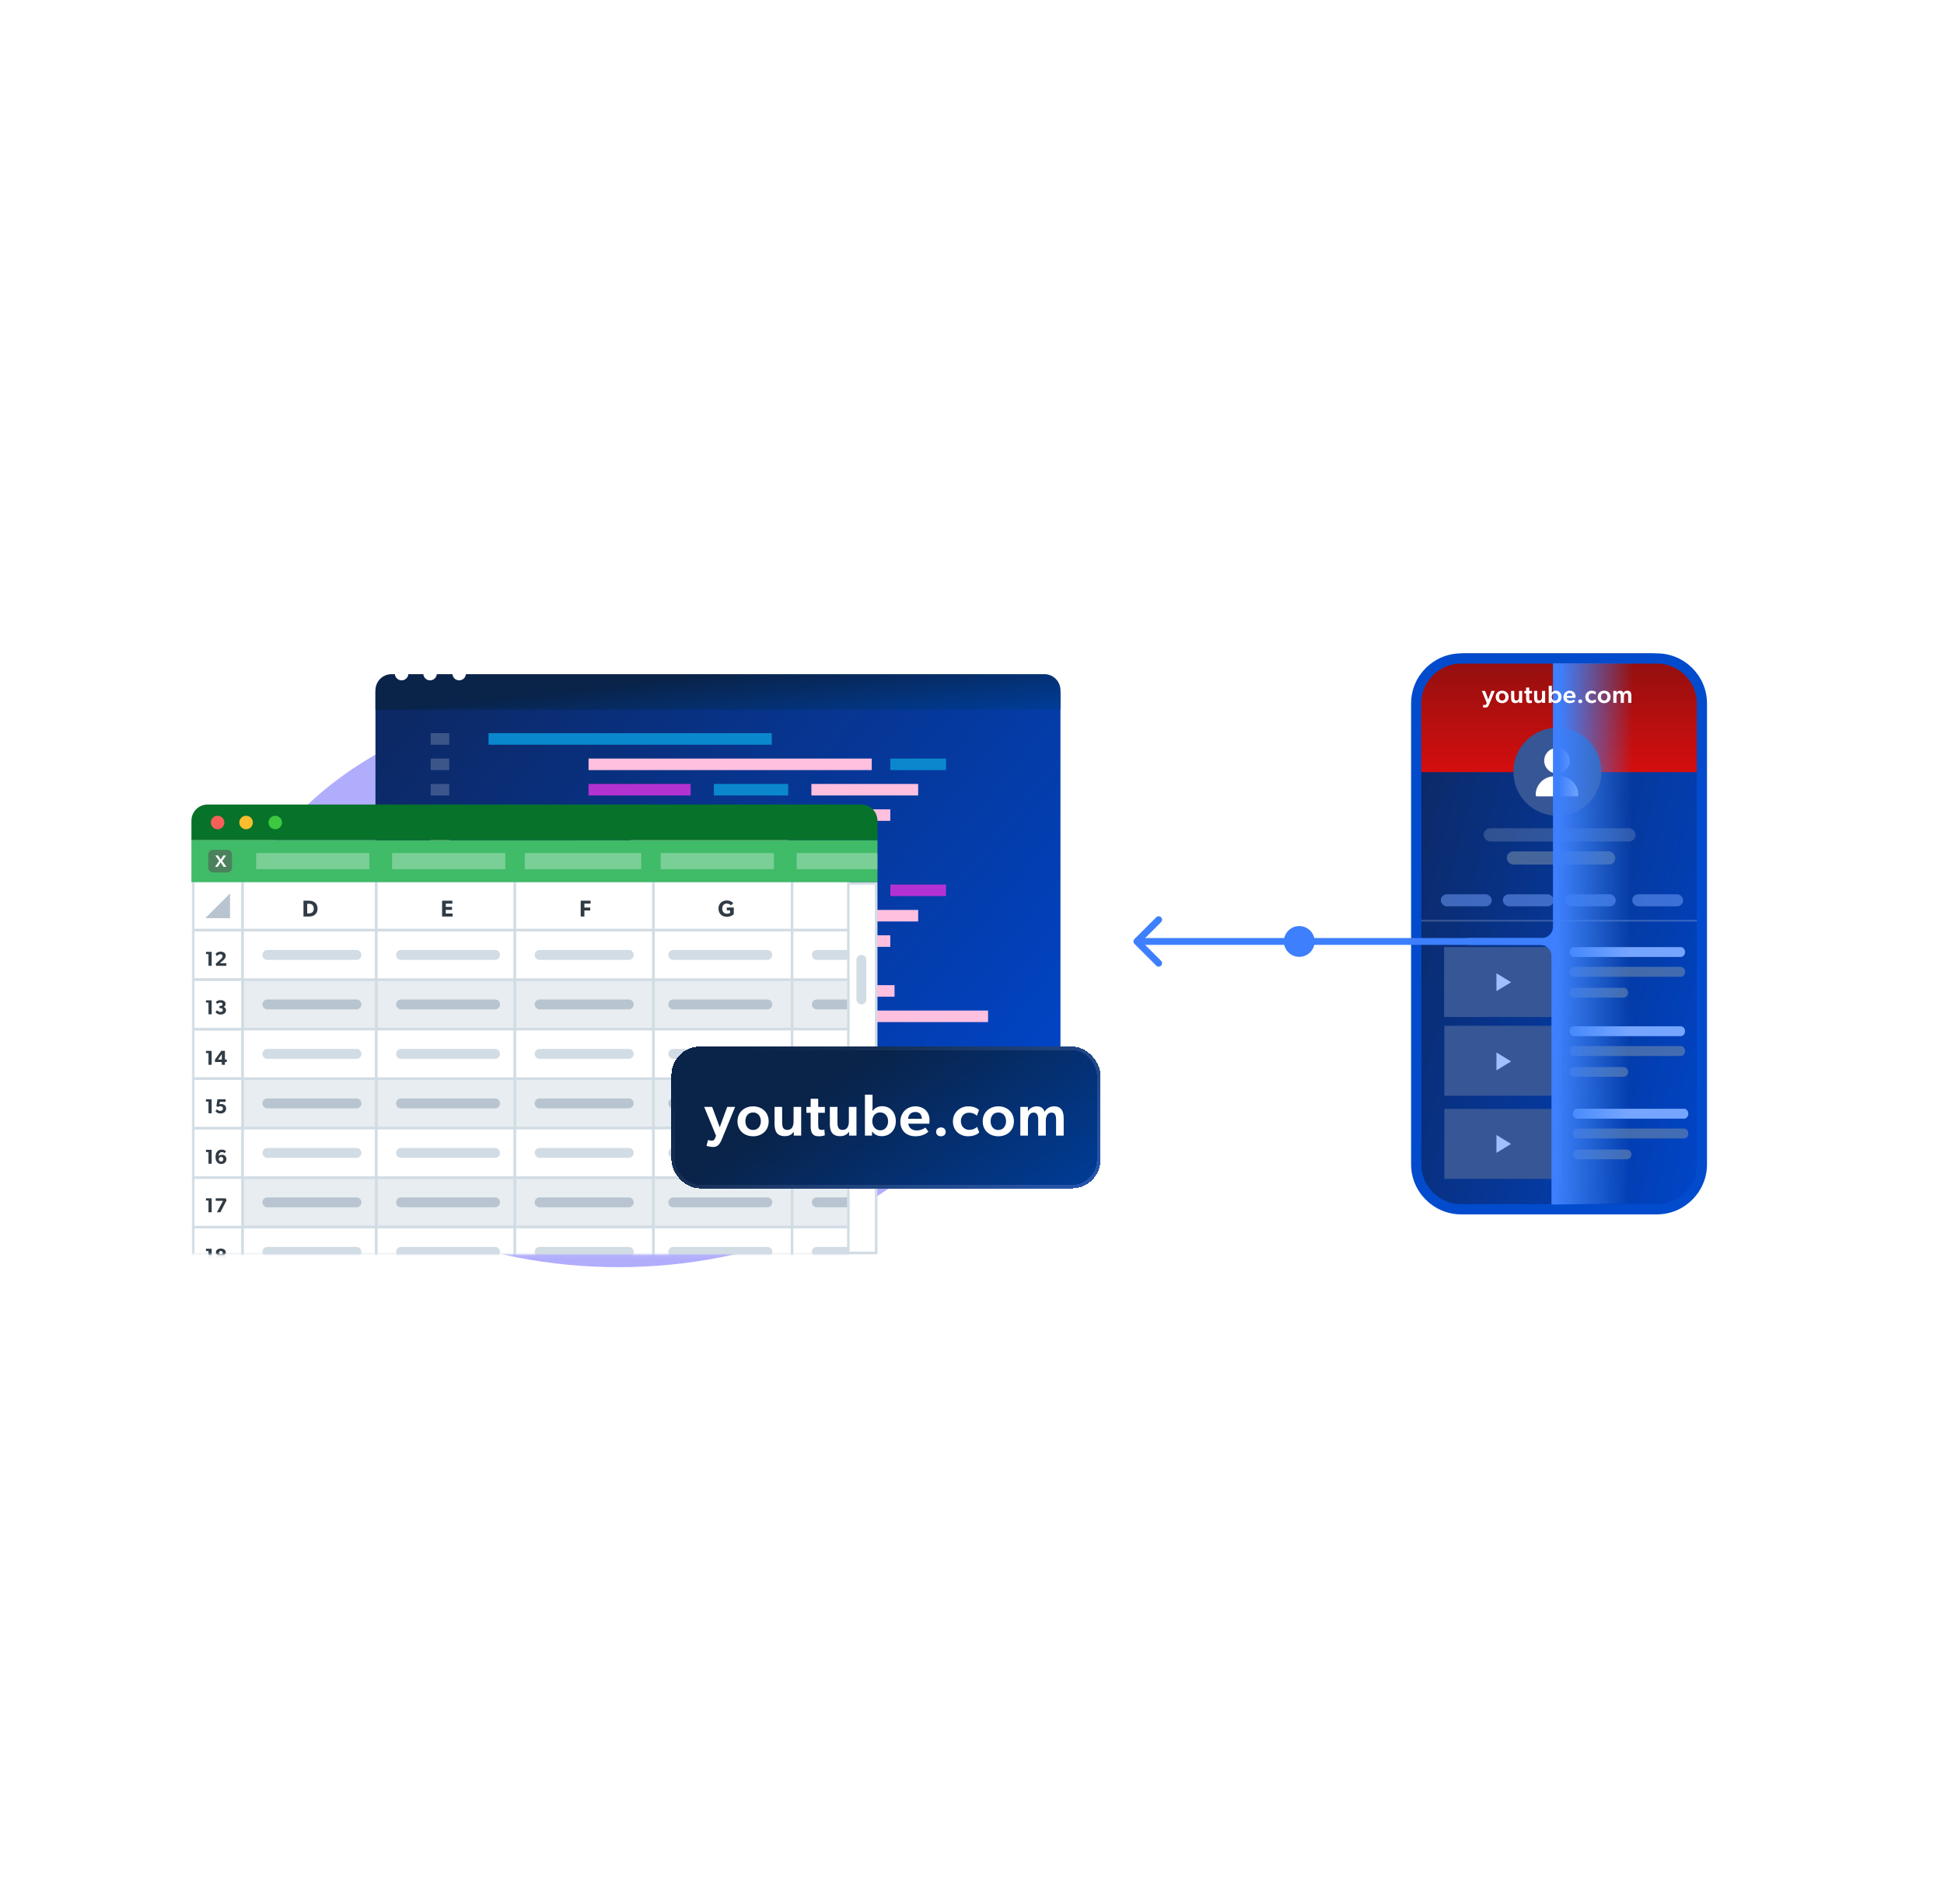 <svg width="589" height="577" viewBox="0 0 589 577" fill="none" xmlns="http://www.w3.org/2000/svg">
<path d="M393.654 289.962C396.23 289.962 398.318 287.874 398.318 285.298C398.318 282.722 396.23 280.634 393.654 280.634C391.078 280.634 388.99 282.722 388.99 285.298C388.99 287.874 391.078 289.962 393.654 289.962Z" fill="#3D7FFC"/>
<g clip-path="url(#clip0_6283_3137)">
<g style="mix-blend-mode:screen" opacity="0.8" filter="url(#filter0_f_6283_3137)">
<ellipse cx="187.424" cy="297" rx="119" ry="87" fill="#9E98FC"/>
</g>
<g filter="url(#filter1_d_6283_3137)">
<g filter="url(#filter2_d_6283_3137)">
<path d="M108.072 203.769H315.616V324.183C315.616 326.887 313.425 329.078 310.721 329.078H112.967C110.264 329.078 108.072 326.887 108.072 324.183V203.769Z" fill="url(#paint0_linear_6283_3137)"/>
</g>
<path d="M228.141 216.495H142.336V219.991H228.141V216.495Z" fill="#0B88CD"/>
<path d="M265.342 292.856H179.537V296.352H265.342V292.856Z" fill="#FFC0E0"/>
<path d="M130.433 216.495H124.807V219.991H130.433V216.495Z" fill="white" fill-opacity="0.2"/>
<path d="M130.433 292.856H124.807V296.352H130.433V292.856Z" fill="#FFC0E0"/>
<path d="M258.442 224.188H172.637V227.684H258.442V224.188Z" fill="#FFC0E0"/>
<path d="M293.684 300.548H207.879V304.044H293.684V300.548Z" fill="#FFC0E0"/>
<path d="M280.948 224.188H264.068V227.684H280.948V224.188Z" fill="#0B88CD"/>
<path d="M204.249 300.548H187.369V304.044H204.249V300.548Z" fill="#B431D2"/>
<path d="M203.583 231.879H172.637V235.375H203.583V231.879Z" fill="#B431D2"/>
<path d="M189.927 308.24H158.98V311.736H189.927V308.24Z" fill="#FFC0E0"/>
<path d="M233.12 231.879H210.613V235.375H233.12V231.879Z" fill="#0B88CD"/>
<path d="M219.461 308.24H196.955V311.736H219.461V308.24Z" fill="#0B88CD"/>
<path d="M272.505 231.879H240.152V235.375H272.505V231.879Z" fill="#FFC0E0"/>
<path d="M258.849 308.24H226.496V311.736H258.849V308.24Z" fill="#FFC0E0"/>
<path d="M264.058 239.571H202.166V243.067H264.058V239.571Z" fill="#FFC0E0"/>
<path d="M301.381 315.932H239.488V319.428H301.381V315.932Z" fill="#FFC0E0"/>
<path d="M195.138 239.571H185.291V243.067H195.138V239.571Z" fill="#0B88CD"/>
<path d="M232.46 315.932H222.613V319.428H232.46V315.932Z" fill="#0B88CD"/>
<path d="M233.238 247.264H185.412V250.76H233.238V247.264Z" fill="#FFC0E0"/>
<path d="M130.433 224.188H124.807V227.684H130.433V224.188Z" fill="white" fill-opacity="0.2"/>
<path d="M130.433 300.548H124.807V304.044H130.433V300.548Z" fill="#FFC0E0"/>
<path d="M130.433 231.879H124.807V235.375H130.433V231.879Z" fill="white" fill-opacity="0.2"/>
<path d="M130.433 308.24H124.807V311.736H130.433V308.24Z" fill="#FFC0E0"/>
<path d="M130.433 239.572H124.807V243.068H130.433V239.572Z" fill="white" fill-opacity="0.2"/>
<path d="M130.433 315.932H124.807V319.428H130.433V315.932Z" fill="#FFC0E0"/>
<path d="M130.433 247.263H124.807V250.759H130.433V247.263Z" fill="#FFC0E0"/>
<path d="M254.575 254.676H168.77V258.172H254.575V254.676Z" fill="#0B88CD"/>
<path d="M130.433 254.676H124.807V258.172H130.433V254.676Z" fill="#FFC0E0"/>
<path d="M258.442 262.368H172.637V265.864H258.442V262.368Z" fill="#FFC0E0"/>
<path d="M280.948 262.368H264.068V265.864H280.948V262.368Z" fill="#B431D2"/>
<path d="M203.583 270.06H172.637V273.556H203.583V270.06Z" fill="#B431D2"/>
<path d="M233.12 270.06H210.613V273.556H233.12V270.06Z" fill="#0B88CD"/>
<path d="M272.505 270.06H240.152V273.556H272.505V270.06Z" fill="#FFC0E0"/>
<path d="M264.058 277.751H202.166V281.247H264.058V277.751Z" fill="#FFC0E0"/>
<path d="M195.138 277.751H185.291V281.247H195.138V277.751Z" fill="#0B88CD"/>
<path d="M199.355 285.443H151.529V288.939H199.355V285.443Z" fill="#FFC0E0"/>
<path d="M130.433 262.368H124.807V265.864H130.433V262.368Z" fill="#FFC0E0"/>
<path d="M130.433 270.06H124.807V273.556H130.433V270.06Z" fill="#FFC0E0"/>
<path d="M130.433 277.752H124.807V281.248H130.433V277.752Z" fill="#FFC0E0"/>
<path d="M130.433 285.444H124.807V288.94H130.433V285.444Z" fill="#FFC0E0"/>
<g filter="url(#filter3_bd_6283_3137)">
<path d="M108.072 197.895C108.072 195.192 110.264 193 112.967 193H310.721C313.425 193 315.616 195.192 315.616 197.895V203.769H108.072V197.895Z" fill="url(#paint1_linear_6283_3137)"/>
</g>
<path d="M118.043 198.438C118.044 198.842 117.925 199.237 117.7 199.574C117.476 199.91 117.156 200.172 116.782 200.328C116.408 200.483 115.996 200.524 115.599 200.446C115.201 200.368 114.836 200.174 114.549 199.888C114.262 199.603 114.066 199.239 113.987 198.843C113.908 198.447 113.948 198.036 114.103 197.662C114.258 197.289 114.52 196.969 114.857 196.745C115.194 196.52 115.59 196.4 115.995 196.4C116.536 196.404 117.054 196.62 117.437 197.001C117.82 197.382 118.038 197.898 118.043 198.438Z" fill="white"/>
<path d="M126.66 198.438C126.661 198.842 126.542 199.238 126.317 199.575C126.093 199.911 125.773 200.174 125.398 200.329C125.024 200.484 124.612 200.525 124.214 200.446C123.816 200.368 123.451 200.173 123.164 199.887C122.878 199.601 122.682 199.237 122.604 198.84C122.525 198.444 122.566 198.033 122.721 197.659C122.877 197.286 123.14 196.967 123.478 196.743C123.815 196.519 124.212 196.4 124.617 196.401C124.886 196.4 125.152 196.451 125.401 196.553C125.649 196.655 125.875 196.805 126.065 196.995C126.255 197.184 126.405 197.409 126.507 197.657C126.61 197.905 126.662 198.17 126.66 198.438Z" fill="white"/>
<path d="M135.484 198.438C135.485 198.842 135.366 199.238 135.142 199.574C134.917 199.91 134.598 200.173 134.224 200.328C133.85 200.484 133.438 200.525 133.04 200.446C132.643 200.368 132.277 200.174 131.99 199.889C131.703 199.603 131.508 199.24 131.428 198.843C131.349 198.447 131.389 198.036 131.544 197.663C131.699 197.289 131.961 196.97 132.298 196.745C132.635 196.521 133.031 196.401 133.437 196.401C133.978 196.405 134.496 196.62 134.879 197.002C135.262 197.383 135.479 197.899 135.484 198.438Z" fill="white"/>
</g>
<path d="M59.371 274.827C59.371 270.901 62.554 267.718 66.48 267.718H265.467V379.691H59.371V274.827Z" fill="white" stroke="#D2DCE4" stroke-width="0.78"/>
<path d="M262.484 290.874C262.484 290.045 261.812 289.374 260.984 289.374C260.156 289.374 259.484 290.045 259.484 290.874V302.872C259.484 303.7 260.156 304.371 260.984 304.371C261.812 304.371 262.484 303.7 262.484 302.872V290.874Z" fill="#D2DCE4"/>
<mask id="mask0_6283_3137" style="mask-type:alpha" maskUnits="userSpaceOnUse" x="58" y="266" width="200" height="115">
<path d="M257.033 266.348H58V380.081H257.033V266.348Z" fill="#D9D9D9"/>
</mask>
<g mask="url(#mask0_6283_3137)">
<path d="M58.516 281.875L58.516 266.877H73.513V281.875H58.516Z" fill="white" stroke="#D2DCE4" stroke-width="0.774"/>
<path d="M58.516 296.863L58.516 281.865H73.513V296.863H58.516Z" fill="white" stroke="#D2DCE4" stroke-width="0.774"/>
<path d="M58.516 356.856L58.516 341.859H73.513V356.856H58.516Z" fill="white" stroke="#D2DCE4" stroke-width="0.774"/>
<path d="M58.516 326.866L58.516 311.869H73.513V326.866H58.516Z" fill="white" stroke="#D2DCE4" stroke-width="0.774"/>
<path d="M58.516 386.846L58.516 371.849H73.513V386.846H58.516Z" fill="white" stroke="#D2DCE4" stroke-width="0.774"/>
<path d="M58.516 311.865L58.516 296.867H73.513V311.865H58.516Z" fill="white" stroke="#D2DCE4" stroke-width="0.774"/>
<path d="M58.516 371.858L58.516 356.861H73.513V371.858H58.516Z" fill="white" stroke="#D2DCE4" stroke-width="0.774"/>
<path d="M58.516 341.854L58.516 326.857H73.513V341.854H58.516Z" fill="white" stroke="#D2DCE4" stroke-width="0.774"/>
<path d="M64.128 292.671V288.445H62.406V289.125H63.172V292.671H64.128ZM68.573 292.671V291.906H66.613L67.489 291.115C67.826 290.815 68.377 290.374 68.377 289.633C68.377 288.892 67.795 288.383 66.84 288.383C65.884 288.383 65.364 288.953 65.308 289.082L65.725 289.731C65.958 289.437 66.325 289.161 66.748 289.161C67.165 289.161 67.428 289.394 67.428 289.756C67.428 290.117 67.189 290.393 66.791 290.754L65.358 292.047L65.474 292.671H68.573Z" fill="#303B45"/>
<path d="M64.128 352.665V348.438H62.406V349.118H63.172V352.665H64.128ZM68.598 351.226C68.598 350.392 67.955 349.933 67.299 349.933C66.644 349.933 66.35 350.239 66.233 350.368C66.233 349.902 66.393 349.553 66.57 349.376C66.736 349.216 66.919 349.124 67.195 349.124C67.538 349.124 67.9 349.278 68.102 349.437L68.463 348.788C68.157 348.573 67.728 348.377 67.152 348.377C66.595 348.377 66.184 348.555 65.86 348.898C65.511 349.259 65.296 349.847 65.296 350.607C65.296 351.287 65.449 351.734 65.658 352.028C65.878 352.347 66.307 352.732 67.017 352.732C68.004 352.732 68.598 352.059 68.598 351.226ZM67.661 351.293C67.661 351.667 67.416 351.991 66.987 351.991C66.552 351.991 66.301 351.667 66.301 351.293C66.301 350.925 66.552 350.595 66.987 350.595C67.416 350.595 67.661 350.925 67.661 351.293Z" fill="#303B45"/>
<path d="M64.128 322.675V318.449H62.406V319.129H63.172V322.675H64.128ZM68.708 321.83V321.064H68.145V318.436H67.048L65.131 321.107V321.83H67.189V322.675H68.145V321.83H68.708ZM67.213 321.083H66.031L67.213 319.447V321.083Z" fill="#303B45"/>
<path d="M64.128 382.655V378.428H62.406V379.108H63.172V382.655H64.128ZM68.53 381.461C68.53 380.946 68.23 380.597 67.771 380.456V380.438C68.077 380.333 68.408 380.082 68.408 379.531C68.408 378.765 67.716 378.367 66.913 378.367C66.105 378.367 65.412 378.765 65.412 379.531C65.412 380.076 65.749 380.327 66.056 380.438V380.45C65.59 380.597 65.296 380.946 65.296 381.461C65.296 382.3 66.031 382.722 66.913 382.722C67.795 382.722 68.53 382.3 68.53 381.461ZM67.471 379.604C67.471 379.929 67.238 380.113 66.913 380.113C66.583 380.113 66.356 379.929 66.356 379.604C66.356 379.274 66.583 379.09 66.913 379.09C67.238 379.09 67.471 379.274 67.471 379.604ZM67.569 381.369C67.569 381.748 67.275 381.969 66.913 381.969C66.552 381.969 66.258 381.748 66.258 381.369C66.258 380.989 66.54 380.768 66.913 380.768C67.281 380.768 67.569 380.989 67.569 381.369Z" fill="#303B45"/>
<path d="M64.128 307.367V303.141H62.406V303.82H63.172V307.367H64.128ZM68.488 306.13C68.488 305.579 68.102 305.242 67.746 305.15V305.131C68.028 305.015 68.353 304.77 68.353 304.206C68.353 303.496 67.648 303.079 66.883 303.079C66.111 303.079 65.719 303.349 65.425 303.606L65.792 304.231C66.135 303.955 66.466 303.82 66.803 303.82C67.14 303.82 67.416 303.986 67.416 304.317C67.416 304.647 67.183 304.813 66.852 304.813H66.478V305.505H66.852C67.232 305.505 67.526 305.701 67.526 306.075C67.526 306.454 67.201 306.669 66.785 306.669C66.374 306.669 65.921 306.35 65.749 306.142L65.296 306.73C65.443 306.945 65.964 307.435 66.84 307.435C67.71 307.435 68.488 306.975 68.488 306.13Z" fill="#303B45"/>
<path d="M64.128 367.361V363.134H62.406V363.814H63.172V367.361H64.128ZM68.647 363.722L68.377 363.134H65.364V363.894H67.581L65.725 367.361H66.766L68.647 363.722Z" fill="#303B45"/>
<path d="M64.128 337.357V333.13H62.406V333.81H63.172V337.357H64.128ZM68.518 335.942C68.518 334.962 67.685 334.558 67.042 334.558C66.766 334.558 66.607 334.594 66.478 334.649L66.601 333.89H68.359V333.13H65.884L65.56 335.195L65.988 335.452C66.178 335.317 66.485 335.231 66.76 335.231C67.14 335.231 67.556 335.44 67.556 335.942C67.556 336.45 67.122 336.659 66.76 336.659C66.399 336.659 65.958 336.475 65.725 336.15L65.272 336.732C65.468 337.038 65.982 337.424 66.828 337.424C67.667 337.424 68.518 336.928 68.518 335.942Z" fill="#303B45"/>
<path d="M73.512 266.878V281.875H114.005V266.878H73.512Z" fill="white" stroke="#D2DCE4" stroke-width="0.774"/>
<path d="M114.014 266.877V281.875H156.007V266.877H114.014Z" fill="white" stroke="#D2DCE4" stroke-width="0.774"/>
<path d="M156.004 266.878V281.875H197.997V266.878H156.004Z" fill="white" stroke="#D2DCE4" stroke-width="0.774"/>
<path d="M197.99 266.877V281.875H239.983V266.877H197.99Z" fill="white" stroke="#D2DCE4" stroke-width="0.774"/>
<path d="M239.984 266.878V281.875H280.478V266.878H239.984Z" fill="white" stroke="#D2DCE4" stroke-width="0.774"/>
<path d="M73.512 296.867V311.864H114.005V296.867H73.512Z" fill="#D2DCE4" fill-opacity="0.5" stroke="#D2DCE4" stroke-width="0.774"/>
<path d="M73.512 326.857V341.854H114.005V326.857H73.512Z" fill="#D2DCE4" fill-opacity="0.5" stroke="#D2DCE4" stroke-width="0.774"/>
<path d="M73.512 356.86V371.858H114.005V356.86H73.512Z" fill="#D2DCE4" fill-opacity="0.5" stroke="#D2DCE4" stroke-width="0.774"/>
<path d="M114.014 296.867V311.864H156.007V296.867H114.014Z" fill="#D2DCE4" fill-opacity="0.5" stroke="#D2DCE4" stroke-width="0.774"/>
<path d="M114.014 326.856V341.854H156.007V326.856H114.014Z" fill="#D2DCE4" fill-opacity="0.5" stroke="#D2DCE4" stroke-width="0.774"/>
<path d="M114.014 356.86V371.858H156.007V356.86H114.014Z" fill="#D2DCE4" fill-opacity="0.5" stroke="#D2DCE4" stroke-width="0.774"/>
<path d="M156.004 296.867V311.864H197.997V296.867H156.004Z" fill="#D2DCE4" fill-opacity="0.5" stroke="#D2DCE4" stroke-width="0.774"/>
<path d="M156.004 326.857V341.854H197.997V326.857H156.004Z" fill="#D2DCE4" fill-opacity="0.5" stroke="#D2DCE4" stroke-width="0.774"/>
<path d="M156.004 356.86V371.858H197.997V356.86H156.004Z" fill="#D2DCE4" fill-opacity="0.5" stroke="#D2DCE4" stroke-width="0.774"/>
<path d="M197.99 296.867V311.865H239.983V296.867H197.99Z" fill="#D2DCE4" fill-opacity="0.5" stroke="#D2DCE4" stroke-width="0.774"/>
<path d="M197.99 326.857V341.855H239.983V326.857H197.99Z" fill="#D2DCE4" fill-opacity="0.5" stroke="#D2DCE4" stroke-width="0.774"/>
<path d="M197.99 356.861V371.859H239.983V356.861H197.99Z" fill="#D2DCE4" fill-opacity="0.5" stroke="#D2DCE4" stroke-width="0.774"/>
<path d="M239.984 296.867V311.865H280.478V296.867H239.984Z" fill="#D2DCE4" fill-opacity="0.5" stroke="#D2DCE4" stroke-width="0.774"/>
<path d="M239.984 326.857V341.855H280.478V326.857H239.984Z" fill="#D2DCE4" fill-opacity="0.5" stroke="#D2DCE4" stroke-width="0.774"/>
<path d="M239.984 356.861V371.859H280.478V356.861H239.984Z" fill="#D2DCE4" fill-opacity="0.5" stroke="#D2DCE4" stroke-width="0.774"/>
<path d="M73.512 281.866V296.863H114.005V281.866H73.512Z" fill="white" stroke="#D2DCE4" stroke-width="0.774"/>
<path d="M73.512 311.868V326.866H114.005V311.868H73.512Z" fill="white" stroke="#D2DCE4" stroke-width="0.774"/>
<path d="M73.512 341.858V356.856H114.005V341.858H73.512Z" fill="white" stroke="#D2DCE4" stroke-width="0.774"/>
<path d="M73.512 371.848V386.846H114.005V371.848H73.512Z" fill="white" stroke="#D2DCE4" stroke-width="0.774"/>
<path d="M114.014 281.865V296.863H156.007V281.865H114.014Z" fill="white" stroke="#D2DCE4" stroke-width="0.774"/>
<path d="M114.014 311.868V326.866H156.007V311.868H114.014Z" fill="white" stroke="#D2DCE4" stroke-width="0.774"/>
<path d="M114.014 341.858V356.856H156.007V341.858H114.014Z" fill="white" stroke="#D2DCE4" stroke-width="0.774"/>
<path d="M114.014 371.848V386.846H156.007V371.848H114.014Z" fill="white" stroke="#D2DCE4" stroke-width="0.774"/>
<path d="M156.004 281.866V296.863H197.997V281.866H156.004Z" fill="white" stroke="#D2DCE4" stroke-width="0.774"/>
<path d="M156.004 311.868V326.866H197.997V311.868H156.004Z" fill="white" stroke="#D2DCE4" stroke-width="0.774"/>
<path d="M156.004 341.858V356.856H197.997V341.858H156.004Z" fill="white" stroke="#D2DCE4" stroke-width="0.774"/>
<path d="M156.004 371.848V386.846H197.997V371.848H156.004Z" fill="white" stroke="#D2DCE4" stroke-width="0.774"/>
<path d="M197.99 281.865V296.863H239.983V281.865H197.99Z" fill="white" stroke="#D2DCE4" stroke-width="0.774"/>
<path d="M197.99 311.869V326.867H239.983V311.869H197.99Z" fill="white" stroke="#D2DCE4" stroke-width="0.774"/>
<path d="M197.99 341.859V356.857H239.983V341.859H197.99Z" fill="white" stroke="#D2DCE4" stroke-width="0.774"/>
<path d="M197.99 371.849V386.847H239.983V371.849H197.99Z" fill="white" stroke="#D2DCE4" stroke-width="0.774"/>
<path d="M239.984 281.865V296.863H280.478V281.865H239.984Z" fill="white" stroke="#D2DCE4" stroke-width="0.774"/>
<path d="M239.984 311.869V326.867H280.478V311.869H239.984Z" fill="white" stroke="#D2DCE4" stroke-width="0.774"/>
<path d="M239.984 341.859V356.857H280.478V341.859H239.984Z" fill="white" stroke="#D2DCE4" stroke-width="0.774"/>
<path d="M239.984 371.849V386.847H280.478V371.849H239.984Z" fill="white" stroke="#D2DCE4" stroke-width="0.774"/>
<path d="M81.012 304.376H108.007" stroke="#B8C4D0" stroke-width="2.999" stroke-linecap="round"/>
<path d="M81.012 334.366H108.007" stroke="#B8C4D0" stroke-width="2.999" stroke-linecap="round"/>
<path d="M81.012 364.355H108.007" stroke="#B8C4D0" stroke-width="2.999" stroke-linecap="round"/>
<path d="M121.504 304.376H149.999" stroke="#B8C4D0" stroke-width="2.999" stroke-linecap="round"/>
<path d="M121.504 334.365H149.999" stroke="#B8C4D0" stroke-width="2.999" stroke-linecap="round"/>
<path d="M121.504 364.355H149.999" stroke="#B8C4D0" stroke-width="2.999" stroke-linecap="round"/>
<path d="M163.496 304.376H190.492" stroke="#B8C4D0" stroke-width="2.999" stroke-linecap="round"/>
<path d="M163.496 334.365H190.492" stroke="#B8C4D0" stroke-width="2.999" stroke-linecap="round"/>
<path d="M163.496 364.355H190.492" stroke="#B8C4D0" stroke-width="2.999" stroke-linecap="round"/>
<path d="M203.994 304.376H232.489" stroke="#B8C4D0" stroke-width="2.999" stroke-linecap="round"/>
<path d="M203.994 334.365H232.489" stroke="#B8C4D0" stroke-width="2.999" stroke-linecap="round"/>
<path d="M203.994 364.355H232.489" stroke="#B8C4D0" stroke-width="2.999" stroke-linecap="round"/>
<path d="M247.488 304.376H272.984" stroke="#B8C4D0" stroke-width="2.999" stroke-linecap="round"/>
<path d="M247.488 334.366H272.984" stroke="#B8C4D0" stroke-width="2.999" stroke-linecap="round"/>
<path d="M247.488 364.355H272.984" stroke="#B8C4D0" stroke-width="2.999" stroke-linecap="round"/>
<path d="M81.012 289.374H108.007" stroke="#D2DCE4" stroke-width="2.999" stroke-linecap="round"/>
<path d="M81.012 319.364H108.007" stroke="#D2DCE4" stroke-width="2.999" stroke-linecap="round"/>
<path d="M81.012 349.367H108.007" stroke="#D2DCE4" stroke-width="2.999" stroke-linecap="round"/>
<path d="M81.012 379.358H108.007" stroke="#D2DCE4" stroke-width="2.999" stroke-linecap="round"/>
<path d="M121.504 289.374H149.999" stroke="#D2DCE4" stroke-width="2.999" stroke-linecap="round"/>
<path d="M121.504 319.364H149.999" stroke="#D2DCE4" stroke-width="2.999" stroke-linecap="round"/>
<path d="M121.504 349.367H149.999" stroke="#D2DCE4" stroke-width="2.999" stroke-linecap="round"/>
<path d="M121.504 379.358H149.999" stroke="#D2DCE4" stroke-width="2.999" stroke-linecap="round"/>
<path d="M163.496 289.374H190.492" stroke="#D2DCE4" stroke-width="2.999" stroke-linecap="round"/>
<path d="M163.496 319.364H190.492" stroke="#D2DCE4" stroke-width="2.999" stroke-linecap="round"/>
<path d="M163.496 349.367H190.492" stroke="#D2DCE4" stroke-width="2.999" stroke-linecap="round"/>
<path d="M163.496 379.358H190.492" stroke="#D2DCE4" stroke-width="2.999" stroke-linecap="round"/>
<path d="M203.994 289.374H232.489" stroke="#D2DCE4" stroke-width="2.999" stroke-linecap="round"/>
<path d="M203.994 319.364H232.489" stroke="#D2DCE4" stroke-width="2.999" stroke-linecap="round"/>
<path d="M203.994 349.367H232.489" stroke="#D2DCE4" stroke-width="2.999" stroke-linecap="round"/>
<path d="M203.994 379.358H232.489" stroke="#D2DCE4" stroke-width="2.999" stroke-linecap="round"/>
<path d="M247.488 289.374H272.984" stroke="#D2DCE4" stroke-width="2.999" stroke-linecap="round"/>
<path d="M247.488 319.364H272.984" stroke="#D2DCE4" stroke-width="2.999" stroke-linecap="round"/>
<path d="M247.488 349.367H272.984" stroke="#D2DCE4" stroke-width="2.999" stroke-linecap="round"/>
<path d="M247.488 379.358H272.984" stroke="#D2DCE4" stroke-width="2.999" stroke-linecap="round"/>
<path d="M69.692 278.245V270.745L62.191 278.245H69.692Z" fill="#B8C4D0"/>
<path d="M96.21 275.343C96.21 274.41 95.835 273.853 95.431 273.519C95.034 273.178 94.414 272.941 93.579 272.941H91.949V277.745H93.579C94.414 277.745 95.034 277.509 95.431 277.174C95.835 276.833 96.21 276.276 96.21 275.343ZM95.069 275.343C95.069 275.935 94.846 276.255 94.644 276.443C94.442 276.638 94.108 276.791 93.641 276.791H93.07V273.874H93.641C94.108 273.874 94.442 274.027 94.644 274.215C94.846 274.41 95.069 274.751 95.069 275.343Z" fill="#303B45"/>
<path d="M137.121 277.745V276.833H135.066V275.719H136.947V274.821H135.066V273.839H137.058V272.941H133.945V277.745H137.121Z" fill="#303B45"/>
<path d="M178.938 273.839V272.941H175.938V277.745H177.058V275.914H178.826V275.016H177.058V273.839H178.938Z" fill="#303B45"/>
<path d="M222.322 277.001V275.01H220.212V275.866H221.221V276.576C221.221 276.576 220.999 276.883 220.219 276.883C219.439 276.883 218.826 276.319 218.826 275.344C218.826 274.369 219.425 273.805 220.198 273.805C220.852 273.805 221.228 274.132 221.43 274.355L222.175 273.708C222.022 273.541 221.472 272.872 220.198 272.872C218.854 272.872 217.684 273.742 217.684 275.344C217.684 276.945 218.854 277.823 220.184 277.823C221.507 277.823 222.078 277.217 222.322 277.001Z" fill="#303B45"/>
</g>
<path d="M257.031 380.081V266.884" stroke="#D2DCE4" stroke-width="0.75"/>
<path d="M265.857 254.582H58V267.328H265.857V254.582Z" fill="#40BB68"/>
<path d="M58 248.7C58 245.992 60.195 243.797 62.902 243.797H260.955C263.662 243.797 265.857 245.992 265.857 248.7V254.582H58V248.7Z" fill="#07722A"/>
<path d="M67.985 249.243C67.986 249.648 67.866 250.044 67.641 250.381C67.417 250.718 67.097 250.981 66.722 251.136C66.347 251.292 65.935 251.333 65.537 251.255C65.138 251.176 64.773 250.982 64.485 250.696C64.198 250.41 64.002 250.046 63.923 249.649C63.843 249.252 63.883 248.841 64.038 248.467C64.194 248.093 64.456 247.773 64.794 247.548C65.131 247.323 65.528 247.203 65.934 247.203C66.476 247.207 66.994 247.423 67.378 247.805C67.762 248.186 67.98 248.703 67.985 249.243Z" fill="#F66058"/>
<path d="M76.614 249.244C76.615 249.649 76.495 250.045 76.27 250.382C76.045 250.719 75.725 250.982 75.35 251.137C74.975 251.293 74.562 251.334 74.164 251.255C73.765 251.176 73.4 250.981 73.112 250.695C72.825 250.409 72.63 250.044 72.551 249.647C72.472 249.249 72.513 248.838 72.669 248.464C72.825 248.09 73.088 247.771 73.426 247.546C73.764 247.322 74.162 247.203 74.568 247.204C74.837 247.202 75.103 247.254 75.352 247.356C75.601 247.458 75.827 247.609 76.017 247.798C76.207 247.988 76.358 248.213 76.46 248.462C76.563 248.71 76.615 248.976 76.614 249.244Z" fill="#F9BD2E"/>
<path d="M85.454 249.244C85.454 249.649 85.335 250.045 85.11 250.382C84.885 250.719 84.566 250.981 84.191 251.137C83.816 251.292 83.404 251.334 83.005 251.255C82.607 251.177 82.241 250.983 81.954 250.697C81.667 250.411 81.471 250.047 81.391 249.65C81.312 249.253 81.352 248.841 81.507 248.467C81.662 248.093 81.925 247.774 82.263 247.549C82.6 247.324 82.997 247.204 83.403 247.204C83.944 247.207 84.463 247.423 84.847 247.805C85.23 248.187 85.448 248.704 85.454 249.244Z" fill="#3CC840"/>
<path d="M68.833 257.524H64.557C63.748 257.524 63.092 258.18 63.092 258.989V262.922C63.092 263.731 63.748 264.387 64.557 264.387H68.833C69.642 264.387 70.298 263.731 70.298 262.922V258.989C70.298 258.18 69.642 257.524 68.833 257.524Z" fill="#4B825D"/>
<path d="M66.872 261.304L67.732 262.671H68.582L67.327 260.901L68.5 259.24H67.661L66.866 260.478L66.071 259.24H65.233L66.406 260.896L65.15 262.671H65.995L66.872 261.304Z" fill="white"/>
<path opacity="0.3" d="M265.857 258.504H241.346V263.406H265.857V258.504Z" fill="white"/>
<path opacity="0.3" d="M234.482 258.504H200.166V263.406H234.482V258.504Z" fill="white"/>
<path opacity="0.3" d="M153.105 258.504H118.789V263.406H153.105V258.504Z" fill="white"/>
<path opacity="0.3" d="M194.283 258.504H158.986V263.406H194.283V258.504Z" fill="white"/>
<path opacity="0.3" d="M111.925 258.504H77.609V263.406H111.925V258.504Z" fill="white"/>
<g filter="url(#filter4_bd_6283_3137)">
<rect x="203.424" y="310" width="130" height="43" rx="8.651" fill="url(#paint2_linear_6283_3137)" shape-rendering="crispEdges"/>
<rect x="203.964" y="310.541" width="128.919" height="41.919" rx="8.11" stroke="url(#paint3_linear_6283_3137)" stroke-opacity="0.2" stroke-width="1.081" shape-rendering="crispEdges"/>
<path d="M213.352 328.288H215.764L218.068 334.462L220.336 328.288H222.73L218.68 338.17C218.05 339.7 217.33 340.438 216.106 340.438C214.864 340.438 214.054 340.078 214.054 340.078L214.522 338.314C214.522 338.314 215.134 338.53 215.566 338.53C216.016 338.53 216.394 338.404 216.574 337.954L216.952 337.054L213.352 328.288ZM228.18 337.198C225.498 337.198 223.446 335.434 223.446 332.68C223.446 329.926 225.498 328.126 228.18 328.126C230.844 328.126 232.896 329.926 232.896 332.68C232.896 335.434 230.844 337.198 228.18 337.198ZM230.52 332.626C230.52 331.132 229.656 329.98 228.18 329.98C226.668 329.98 225.84 331.132 225.84 332.626C225.84 334.12 226.668 335.29 228.18 335.29C229.656 335.29 230.52 334.12 230.52 332.626ZM236.983 332.95C236.983 334.246 237.199 335.272 238.531 335.272C239.917 335.272 240.439 334.174 240.439 332.716V328.288H242.743V337H240.511L240.493 335.776C239.989 336.64 239.053 337.162 237.793 337.162C235.291 337.162 234.679 335.542 234.679 333.454V328.288H236.983V332.95ZM247.902 333.616C247.902 334.948 248.136 335.272 248.946 335.272C249.414 335.272 249.774 335.128 249.774 335.128L249.9 336.91C249.792 336.946 249.108 337.198 248.136 337.198C246.354 337.198 245.616 336.388 245.616 334.12V330.088H244.32V328.306H245.616V325.822H247.902V328.306H249.918V330.088H247.902V333.616ZM253.734 332.95C253.734 334.246 253.95 335.272 255.282 335.272C256.668 335.272 257.19 334.174 257.19 332.716V328.288H259.494V337H257.262L257.244 335.776C256.74 336.64 255.804 337.162 254.544 337.162C252.042 337.162 251.43 335.542 251.43 333.454V328.288H253.734V332.95ZM262.061 324.58H264.365V328.468C264.365 329.116 264.329 329.494 264.329 329.494H264.383C265.139 328.504 266.129 328.09 267.299 328.09C269.837 328.09 271.421 330.088 271.421 332.644C271.421 335.128 269.783 337.162 267.137 337.162C265.913 337.162 264.959 336.73 264.275 335.74H264.239L264.185 337H262.061V324.58ZM266.651 329.962C265.265 329.962 264.293 331.024 264.293 332.662C264.293 334.12 265.247 335.398 266.723 335.398C268.217 335.398 269.081 334.12 269.081 332.662C269.081 331.15 268.145 329.962 266.651 329.962ZM275.17 333.382C275.386 334.768 276.448 335.434 277.762 335.434C278.932 335.434 279.976 334.912 280.39 334.552L281.29 335.794C280.804 336.298 279.49 337.198 277.366 337.198C274.738 337.198 272.794 335.596 272.794 332.788C272.794 329.998 274.828 328.126 277.312 328.126C279.994 328.126 281.614 329.89 281.614 332.212C281.614 332.662 281.578 333.382 281.578 333.382H275.17ZM277.294 329.836C275.926 329.836 275.206 330.79 275.134 331.888H279.31C279.274 330.934 278.914 329.836 277.294 329.836ZM285.092 337.198C284.228 337.198 283.634 336.694 283.634 335.866C283.634 335.02 284.228 334.516 285.092 334.516C285.92 334.516 286.532 335.02 286.532 335.866C286.532 336.694 285.92 337.198 285.092 337.198ZM296.045 334.336L296.693 336.028C296.513 336.19 295.613 337.198 293.291 337.198C290.915 337.198 288.719 335.56 288.719 332.716C288.719 329.854 290.987 328.126 293.327 328.126C295.523 328.126 296.387 329.008 296.621 329.242L295.991 330.97C295.721 330.718 294.947 330.052 293.597 330.052C292.229 330.052 291.131 331.006 291.131 332.608C291.131 334.21 292.229 335.254 293.723 335.254C295.217 335.254 296.045 334.336 296.045 334.336ZM302.48 337.198C299.798 337.198 297.746 335.434 297.746 332.68C297.746 329.926 299.798 328.126 302.48 328.126C305.144 328.126 307.196 329.926 307.196 332.68C307.196 335.434 305.144 337.198 302.48 337.198ZM304.82 332.626C304.82 331.132 303.956 329.98 302.48 329.98C300.968 329.98 300.14 331.132 300.14 332.626C300.14 334.12 300.968 335.29 302.48 335.29C303.956 335.29 304.82 334.12 304.82 332.626ZM319.977 332.122C319.977 331.06 319.743 330.016 318.609 330.016C317.457 330.016 316.863 331.006 316.863 332.5V337H314.559V332.104C314.559 330.916 314.253 330.016 313.155 330.016C311.967 330.016 311.445 331.132 311.445 332.5V337H309.141V328.288H311.445L311.427 329.602H311.481C311.877 328.792 312.939 328.126 314.073 328.126C315.333 328.126 316.089 328.63 316.503 329.782C317.115 328.72 318.105 328.126 319.365 328.126C321.651 328.126 322.281 329.746 322.281 331.744V337H319.977V332.122Z" fill="white"/>
</g>
</g>
<rect x="429.078" y="198" width="86" height="169" rx="15" fill="url(#paint4_linear_6283_3137)"/>
<path d="M473.114 336.05H437.625V357.245H473.114V336.05Z" fill="#365696"/>
<path d="M453.398 343.936V349.358L457.835 346.647L453.398 343.936Z" fill="#9FC0FF"/>
<path d="M473.028 287H437.539V308.195H473.028V287Z" fill="#365696"/>
<path d="M453.398 294.936V300.358L457.835 297.647L453.398 294.936Z" fill="#9FC0FF"/>
<path d="M491.907 302.309H476.916C476.154 302.309 475.539 301.648 475.539 300.83C475.539 300.012 476.154 299.351 476.916 299.351H491.907C492.669 299.351 493.284 300.012 493.284 300.83C493.284 301.648 492.669 302.309 491.907 302.309Z" fill="#8599AC" fill-opacity="0.5"/>
<path d="M491.907 326.309H476.916C476.154 326.309 475.539 325.648 475.539 324.83C475.539 324.012 476.154 323.351 476.916 323.351H491.907C492.669 323.351 493.284 324.012 493.284 324.83C493.284 325.648 492.669 326.309 491.907 326.309Z" fill="#8599AC" fill-opacity="0.5"/>
<path d="M492.907 351.309H477.916C477.154 351.309 476.539 350.648 476.539 349.83C476.539 349.012 477.154 348.351 477.916 348.351H492.907C493.669 348.351 494.284 349.012 494.284 349.83C494.284 350.648 493.669 351.309 492.907 351.309Z" fill="#8599AC" fill-opacity="0.5"/>
<path d="M509.243 290H476.835C476.118 290 475.539 289.33 475.539 288.5C475.539 287.67 476.118 287 476.835 287H509.243C509.96 287 510.539 287.67 510.539 288.5C510.539 289.33 509.96 290 509.243 290Z" fill="#76A5FF"/>
<path d="M509.243 314H476.835C476.118 314 475.539 313.33 475.539 312.5C475.539 311.67 476.118 311 476.835 311H509.243C509.96 311 510.539 311.67 510.539 312.5C510.539 313.33 509.96 314 509.243 314Z" fill="#76A5FF"/>
<path d="M510.243 339H477.835C477.118 339 476.539 338.33 476.539 337.5C476.539 336.67 477.118 336 477.835 336H510.243C510.96 336 511.539 336.67 511.539 337.5C511.539 338.33 510.96 339 510.243 339Z" fill="#76A5FF"/>
<path d="M509.243 296H476.835C476.118 296 475.539 295.33 475.539 294.5C475.539 293.67 476.118 293 476.835 293H509.243C509.96 293 510.539 293.67 510.539 294.5C510.539 295.33 509.96 296 509.243 296Z" fill="#8599AC" fill-opacity="0.5"/>
<path d="M509.243 320H476.835C476.118 320 475.539 319.33 475.539 318.5C475.539 317.67 476.118 317 476.835 317H509.243C509.96 317 510.539 317.67 510.539 318.5C510.539 319.33 509.96 320 509.243 320Z" fill="#8599AC" fill-opacity="0.5"/>
<path d="M510.243 345H477.835C477.118 345 476.539 344.33 476.539 343.5C476.539 342.67 477.118 342 477.835 342H510.243C510.96 342 511.539 342.67 511.539 343.5C511.539 344.33 510.96 345 510.243 345Z" fill="#8599AC" fill-opacity="0.5"/>
<path d="M473.114 310.855H437.625V332.05H473.114V310.855Z" fill="#365696"/>
<path d="M453.398 318.936V324.358L457.835 321.647L453.398 318.936Z" fill="#9FC0FF"/>
<rect x="449.539" y="251" width="46" height="4" rx="2" fill="#D2DCE4" fill-opacity="0.2"/>
<path d="M430.078 210C430.078 205.029 434.108 201 439.078 201H506.078C511.049 201 515.078 205.029 515.078 210V234H430.078V210Z" fill="url(#paint5_linear_6283_3137)"/>
<rect x="456.539" y="258" width="32.869" height="3.992" rx="1.996" fill="#8599AC" fill-opacity="0.5"/>
<rect x="436.539" y="271" width="15.424" height="3.646" rx="1.823" fill="#76A5FF" fill-opacity="0.5"/>
<rect x="455.328" y="271" width="15.424" height="3.646" rx="1.823" fill="#76A5FF" fill-opacity="0.5"/>
<rect x="494.539" y="271" width="15.424" height="3.646" rx="1.823" fill="#76A5FF" fill-opacity="0.5"/>
<rect x="474.115" y="271" width="15.424" height="3.646" rx="1.823" fill="#76A5FF" fill-opacity="0.5"/>
<path d="M430.539 279C431.349 279 486.876 279 514.539 279" stroke="white" stroke-opacity="0.2" stroke-width="0.5"/>
<path d="M481.304 243.304C486.514 238.093 486.514 229.645 481.304 224.435C476.093 219.224 467.645 219.224 462.435 224.435C457.224 229.645 457.224 238.093 462.435 243.304C467.645 248.514 476.093 248.514 481.304 243.304Z" fill="#365696"/>
<path d="M471.745 226.634C469.607 226.634 467.867 228.373 467.867 230.512C467.867 232.65 469.607 234.389 471.745 234.389C473.883 234.389 475.623 232.65 475.623 230.512C475.623 228.373 473.883 226.634 471.745 226.634Z" fill="white"/>
<path d="M476.565 236.922C475.503 235.844 474.096 235.251 472.602 235.251H470.879C469.385 235.251 467.977 235.844 466.916 236.922C465.859 237.995 465.277 239.411 465.277 240.909C465.277 241.147 465.47 241.34 465.708 241.34H477.772C478.01 241.34 478.203 241.147 478.203 240.909C478.203 239.411 477.621 237.995 476.565 236.922Z" fill="white"/>
<path d="M502.045 198H442.684C434.354 198 427.539 204.813 427.539 213.141V352.859C427.539 361.186 434.354 368 442.684 368H502.045C510.375 368 517.191 361.187 517.191 352.859V213.141C517.19 204.813 510.375 198 502.045 198ZM492.169 201.085H502.045C505.25 201.085 508.274 202.345 510.559 204.629C512.845 206.914 514.104 209.937 514.104 213.14V352.858C514.104 356.062 512.844 359.085 510.559 361.369C508.273 363.654 505.249 364.912 502.045 364.912H442.684C439.48 364.912 436.456 363.653 434.171 361.369C431.885 359.083 430.626 356.061 430.626 352.858V213.141C430.626 209.937 431.886 206.914 434.171 204.63C436.457 202.345 439.481 201.086 442.684 201.086H452.561" fill="#024BCD"/>
<path d="M470.519 202.036V201H472.592V202.036H470.519ZM472.592 202.036V280.918H470.519V202.036H472.592ZM467.175 286.334H444.42V284.262H467.175V286.334ZM472.592 280.918C472.592 283.909 470.167 286.334 467.175 286.334V284.262C469.022 284.262 470.519 282.764 470.519 280.918H472.592Z" fill="#3D7FFC"/>
<path d="M470.064 363.963V365H472.137V363.963H470.064ZM343.728 284.565C343.323 284.97 343.323 285.626 343.728 286.031L350.324 292.627C350.728 293.031 351.385 293.031 351.789 292.627C352.194 292.222 352.194 291.566 351.789 291.161L345.926 285.298L351.789 279.435C352.194 279.03 352.194 278.374 351.789 277.969C351.385 277.565 350.728 277.565 350.324 277.969L343.728 284.565ZM472.137 363.963V289.678H470.064V363.963H472.137ZM466.72 284.262H344.461V286.334H466.72V284.262ZM472.137 289.678C472.137 286.687 469.712 284.262 466.72 284.262V286.334C468.567 286.334 470.064 287.832 470.064 289.678H472.137Z" fill="#3D7FFC"/>
<g style="mix-blend-mode:lighten">
<g style="mix-blend-mode:multiply">
<path fill-rule="evenodd" clip-rule="evenodd" d="M514 364.5L472.023 365V312.462C472.023 293.313 472.924 286 464.424 285.031L463.424 284.725C475.924 289.225 472.023 264.238 472.023 246.833C471.98 222.266 472.543 225.567 472.5 201H514V364.5Z" fill="url(#paint6_linear_6283_3137)"/>
</g>
</g>
<path d="M448.97 209.377H449.973L450.931 211.945L451.875 209.377H452.87L451.186 213.487C450.924 214.123 450.624 214.43 450.115 214.43C449.599 214.43 449.262 214.28 449.262 214.28L449.457 213.546C449.457 213.546 449.711 213.636 449.891 213.636C450.078 213.636 450.235 213.584 450.31 213.397L450.467 213.022L448.97 209.377ZM455.137 213.082C454.022 213.082 453.168 212.349 453.168 211.203C453.168 210.058 454.022 209.31 455.137 209.31C456.245 209.31 457.098 210.058 457.098 211.203C457.098 212.349 456.245 213.082 455.137 213.082ZM456.11 211.181C456.11 210.56 455.751 210.081 455.137 210.081C454.508 210.081 454.164 210.56 454.164 211.181C454.164 211.802 454.508 212.289 455.137 212.289C455.751 212.289 456.11 211.802 456.11 211.181ZM458.797 211.316C458.797 211.855 458.887 212.281 459.441 212.281C460.018 212.281 460.235 211.825 460.235 211.218V209.377H461.193V213H460.265L460.257 212.491C460.048 212.85 459.658 213.067 459.134 213.067C458.094 213.067 457.839 212.394 457.839 211.525V209.377H458.797V211.316ZM463.339 211.593C463.339 212.147 463.436 212.281 463.773 212.281C463.967 212.281 464.117 212.221 464.117 212.221L464.17 212.963C464.125 212.978 463.84 213.082 463.436 213.082C462.695 213.082 462.388 212.745 462.388 211.802V210.125H461.849V209.384H462.388V208.351H463.339V209.384H464.177V210.125H463.339V211.593ZM465.764 211.316C465.764 211.855 465.854 212.281 466.408 212.281C466.984 212.281 467.201 211.825 467.201 211.218V209.377H468.159V213H467.231L467.224 212.491C467.014 212.85 466.625 213.067 466.101 213.067C465.06 213.067 464.806 212.394 464.806 211.525V209.377H465.764V211.316ZM469.227 207.835H470.185V209.452C470.185 209.721 470.17 209.878 470.17 209.878H470.193C470.507 209.467 470.919 209.295 471.405 209.295C472.461 209.295 473.12 210.125 473.12 211.188C473.12 212.221 472.439 213.067 471.338 213.067C470.829 213.067 470.432 212.888 470.148 212.476H470.133L470.11 213H469.227V207.835ZM471.136 210.073C470.56 210.073 470.155 210.515 470.155 211.196C470.155 211.802 470.552 212.334 471.166 212.334C471.787 212.334 472.147 211.802 472.147 211.196C472.147 210.567 471.757 210.073 471.136 210.073ZM474.679 211.495C474.769 212.072 475.21 212.349 475.757 212.349C476.243 212.349 476.678 212.132 476.85 211.982L477.224 212.498C477.022 212.708 476.475 213.082 475.592 213.082C474.499 213.082 473.691 212.416 473.691 211.248C473.691 210.088 474.537 209.31 475.57 209.31C476.685 209.31 477.359 210.043 477.359 211.009C477.359 211.196 477.344 211.495 477.344 211.495H474.679ZM475.562 210.021C474.993 210.021 474.694 210.417 474.664 210.874H476.401C476.386 210.477 476.236 210.021 475.562 210.021ZM478.805 213.082C478.446 213.082 478.199 212.873 478.199 212.528C478.199 212.177 478.446 211.967 478.805 211.967C479.149 211.967 479.404 212.177 479.404 212.528C479.404 212.873 479.149 213.082 478.805 213.082ZM483.36 211.892L483.629 212.596C483.555 212.663 483.18 213.082 482.215 213.082C481.226 213.082 480.313 212.401 480.313 211.218C480.313 210.028 481.256 209.31 482.23 209.31C483.143 209.31 483.502 209.676 483.599 209.774L483.337 210.492C483.225 210.387 482.903 210.111 482.342 210.111C481.773 210.111 481.316 210.507 481.316 211.173C481.316 211.84 481.773 212.274 482.394 212.274C483.016 212.274 483.36 211.892 483.36 211.892ZM486.036 213.082C484.921 213.082 484.068 212.349 484.068 211.203C484.068 210.058 484.921 209.31 486.036 209.31C487.144 209.31 487.998 210.058 487.998 211.203C487.998 212.349 487.144 213.082 486.036 213.082ZM487.009 211.181C487.009 210.56 486.65 210.081 486.036 210.081C485.408 210.081 485.063 210.56 485.063 211.181C485.063 211.802 485.408 212.289 486.036 212.289C486.65 212.289 487.009 211.802 487.009 211.181ZM493.313 210.971C493.313 210.53 493.215 210.096 492.744 210.096C492.265 210.096 492.018 210.507 492.018 211.129V213H491.059V210.964C491.059 210.47 490.932 210.096 490.475 210.096C489.981 210.096 489.764 210.56 489.764 211.129V213H488.806V209.377H489.764L489.757 209.923H489.779C489.944 209.587 490.386 209.31 490.857 209.31C491.381 209.31 491.696 209.519 491.868 209.998C492.122 209.557 492.534 209.31 493.058 209.31C494.009 209.31 494.271 209.983 494.271 210.814V213H493.313V210.971Z" fill="white"/>
<defs>
<filter id="filter0_f_6283_3137" x="-11.576" y="130" width="398" height="334" filterUnits="userSpaceOnUse" color-interpolation-filters="sRGB">
<feFlood flood-opacity="0" result="BackgroundImageFix"/>
<feBlend mode="normal" in="SourceGraphic" in2="BackgroundImageFix" result="shape"/>
<feGaussianBlur stdDeviation="40" result="effect1_foregroundBlur_6283_3137"/>
</filter>
<filter id="filter1_d_6283_3137" x="102.388" y="187.316" width="230.282" height="158.816" filterUnits="userSpaceOnUse" color-interpolation-filters="sRGB">
<feFlood flood-opacity="0" result="BackgroundImageFix"/>
<feColorMatrix in="SourceAlpha" type="matrix" values="0 0 0 0 0 0 0 0 0 0 0 0 0 0 0 0 0 0 127 0" result="hardAlpha"/>
<feOffset dx="5.684" dy="5.684"/>
<feGaussianBlur stdDeviation="5.684"/>
<feColorMatrix type="matrix" values="0 0 0 0 0.094 0 0 0 0 0.188 0 0 0 0 0.247 0 0 0 0.05 0"/>
<feBlend mode="normal" in2="BackgroundImageFix" result="effect1_dropShadow_6283_3137"/>
<feBlend mode="normal" in="SourceGraphic" in2="effect1_dropShadow_6283_3137" result="shape"/>
</filter>
<filter id="filter2_d_6283_3137" x="97.917" y="193.614" width="227.854" height="145.62" filterUnits="userSpaceOnUse" color-interpolation-filters="sRGB">
<feFlood flood-opacity="0" result="BackgroundImageFix"/>
<feColorMatrix in="SourceAlpha" type="matrix" values="0 0 0 0 0 0 0 0 0 0 0 0 0 0 0 0 0 0 127 0" result="hardAlpha"/>
<feOffset/>
<feGaussianBlur stdDeviation="5.078"/>
<feColorMatrix type="matrix" values="0 0 0 0 0 0 0 0 0 0.049 0 0 0 0 0.221 0 0 0 0.06 0"/>
<feBlend mode="normal" in2="BackgroundImageFix" result="effect1_dropShadow_6283_3137"/>
<feBlend mode="normal" in="SourceGraphic" in2="effect1_dropShadow_6283_3137" result="shape"/>
</filter>
<filter id="filter3_bd_6283_3137" x="69.043" y="153.971" width="285.602" height="88.827" filterUnits="userSpaceOnUse" color-interpolation-filters="sRGB">
<feFlood flood-opacity="0" result="BackgroundImageFix"/>
<feGaussianBlur in="BackgroundImageFix" stdDeviation="19.515"/>
<feComposite in2="SourceAlpha" operator="in" result="effect1_backgroundBlur_6283_3137"/>
<feColorMatrix in="SourceAlpha" type="matrix" values="0 0 0 0 0 0 0 0 0 0 0 0 0 0 0 0 0 0 127 0" result="hardAlpha"/>
<feMorphology radius="1.401" operator="erode" in="SourceAlpha" result="effect2_dropShadow_6283_3137"/>
<feOffset dy="5.605"/>
<feGaussianBlur stdDeviation="13.888"/>
<feComposite in2="hardAlpha" operator="out"/>
<feColorMatrix type="matrix" values="0 0 0 0 0 0 0 0 0 0 0 0 0 0 0 0 0 0 0.2 0"/>
<feBlend mode="normal" in2="effect1_backgroundBlur_6283_3137" result="effect2_dropShadow_6283_3137"/>
<feBlend mode="normal" in="SourceGraphic" in2="effect2_dropShadow_6283_3137" result="shape"/>
</filter>
<filter id="filter4_bd_6283_3137" x="153.726" y="260.303" width="229.395" height="142.395" filterUnits="userSpaceOnUse" color-interpolation-filters="sRGB">
<feFlood flood-opacity="0" result="BackgroundImageFix"/>
<feGaussianBlur in="BackgroundImageFix" stdDeviation="24.849"/>
<feComposite in2="SourceAlpha" operator="in" result="effect1_backgroundBlur_6283_3137"/>
<feColorMatrix in="SourceAlpha" type="matrix" values="0 0 0 0 0 0 0 0 0 0 0 0 0 0 0 0 0 0 127 0" result="hardAlpha"/>
<feMorphology radius="1.784" operator="erode" in="SourceAlpha" result="effect2_dropShadow_6283_3137"/>
<feOffset dy="7.137"/>
<feGaussianBlur stdDeviation="17.684"/>
<feComposite in2="hardAlpha" operator="out"/>
<feColorMatrix type="matrix" values="0 0 0 0 0 0 0 0 0 0 0 0 0 0 0 0 0 0 0.2 0"/>
<feBlend mode="normal" in2="effect1_backgroundBlur_6283_3137" result="effect2_dropShadow_6283_3137"/>
<feBlend mode="normal" in="SourceGraphic" in2="effect2_dropShadow_6283_3137" result="shape"/>
</filter>
<linearGradient id="paint0_linear_6283_3137" x1="125.569" y1="203.769" x2="301.64" y2="347.609" gradientUnits="userSpaceOnUse">
<stop stop-color="#0C2966"/>
<stop offset="1" stop-color="#0045C9"/>
</linearGradient>
<linearGradient id="paint1_linear_6283_3137" x1="138.107" y1="192.537" x2="141.344" y2="222.17" gradientUnits="userSpaceOnUse">
<stop offset="0.28" stop-color="#092349"/>
<stop offset="1" stop-color="#003C97"/>
</linearGradient>
<linearGradient id="paint2_linear_6283_3137" x1="222.237" y1="308.152" x2="278.389" y2="388.782" gradientUnits="userSpaceOnUse">
<stop offset="0.28" stop-color="#092349"/>
<stop offset="1" stop-color="#003C97"/>
</linearGradient>
<linearGradient id="paint3_linear_6283_3137" x1="221.096" y1="310.86" x2="265.677" y2="382.958" gradientUnits="userSpaceOnUse">
<stop stop-color="white" stop-opacity="0"/>
<stop offset="1" stop-color="#BBB7FF"/>
</linearGradient>
<linearGradient id="paint4_linear_6283_3137" x1="436.328" y1="198" x2="550.77" y2="226.725" gradientUnits="userSpaceOnUse">
<stop stop-color="#0C2966"/>
<stop offset="1" stop-color="#0045C9"/>
</linearGradient>
<linearGradient id="paint5_linear_6283_3137" x1="472.578" y1="194" x2="472.578" y2="234" gradientUnits="userSpaceOnUse">
<stop stop-color="#871010"/>
<stop offset="1" stop-color="#D40E0E"/>
</linearGradient>
<linearGradient id="paint6_linear_6283_3137" x1="471.984" y1="290.29" x2="498.723" y2="290.528" gradientUnits="userSpaceOnUse">
<stop stop-color="#3D7FFC"/>
<stop offset="0.826" stop-color="#3D8BFC" stop-opacity="0"/>
</linearGradient>
<clipPath id="clip0_6283_3137">
<rect width="589" height="577" fill="white"/>
</clipPath>
</defs>
</svg>
